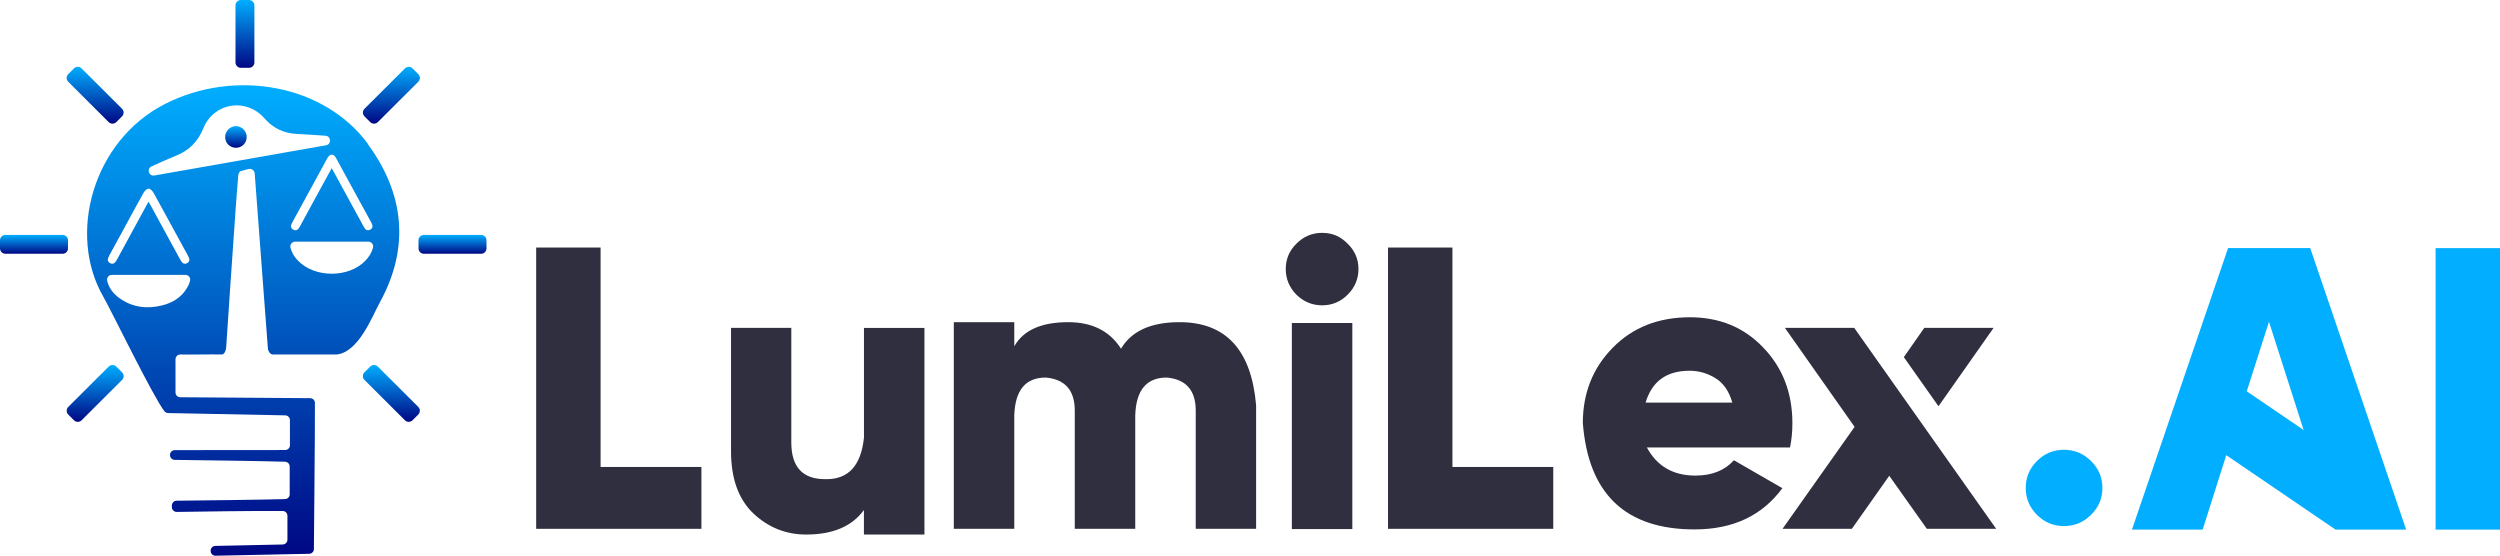 <svg xmlns="http://www.w3.org/2000/svg" width="864" height="192" viewBox="0 0 864 192" fill="none"><g clip-path="url(#clip0_70_2871)"><path d="M242.412 182.76H185.304V85.55H207.563V161.385H242.412V182.777V182.76Z" fill="#2F2F3F"></path><path d="M319.472 184.74H298.57V176.261C294.481 181.896 287.813 184.74 278.635 184.74C271.628 184.74 265.503 182.303 260.328 177.412C255.221 172.521 252.643 165.396 252.643 155.952V113.321H273.477V152.906C273.477 161.385 277.362 165.599 285.184 165.599H285.659C293.276 165.599 297.569 160.843 298.587 151.281V113.338H319.489V184.757L319.472 184.74Z" fill="#2F2F3F"></path><path d="M434.146 182.76H413.244V141.889C413.244 134.899 409.902 131.091 403.234 130.482C396.227 130.482 392.613 134.831 392.342 143.581V182.76H371.439V141.889C371.439 134.899 368.097 131.091 361.429 130.482C354.422 130.482 350.809 134.831 350.537 143.581V182.76H329.635V111.341H350.537V119.685C353.676 114.117 359.868 111.341 369.183 111.341C377.411 111.341 383.536 114.388 387.421 120.514C391.035 114.405 397.771 111.341 407.645 111.341C423.644 111.341 432.483 120.92 434.112 140.061V182.76H434.146Z" fill="#2F2F3F"></path><path d="M448.041 101.847C445.598 99.342 444.359 96.415 444.359 92.962C444.359 89.51 445.581 86.65 448.041 84.213C450.552 81.708 453.487 80.472 456.948 80.472C460.409 80.472 463.277 81.691 465.737 84.213C468.248 86.65 469.486 89.577 469.486 92.962C469.486 96.347 468.265 99.342 465.737 101.847C463.294 104.284 460.358 105.52 456.948 105.52C453.538 105.52 450.552 104.301 448.041 101.847ZM467.365 182.844H446.463V111.629H467.365V182.844Z" fill="#2F2F3F"></path><path d="M536.808 182.76H479.7V85.55H501.96V161.385H536.808V182.777V182.76Z" fill="#2F2F3F"></path><path d="M547.021 146.306C547.021 135.915 550.432 127.233 557.303 120.243C564.174 113.186 573.098 109.649 584.059 109.649C594.272 109.649 602.704 113.118 609.372 120.108C616.108 127.097 619.45 135.796 619.45 146.306C619.45 149.217 619.178 152.009 618.635 154.649H569.162C572.64 161.097 578.222 164.363 585.908 164.363C591.625 164.363 596.054 162.603 599.243 159.066L615.989 168.713C608.982 178.224 598.904 182.963 585.636 182.963C561.816 182.963 548.956 170.744 547.038 146.306H547.021ZM598.683 139.113C597.53 135.102 595.562 132.327 592.762 130.634C589.963 128.942 587.045 128.13 583.906 128.13C575.949 128.13 570.91 131.802 568.721 139.13H598.666L598.683 139.113Z" fill="#2F2F3F"></path><path d="M689.877 182.76H665.92L652.924 164.431L639.996 182.76H616.04L640.946 147.524L616.854 113.304H640.811L689.877 182.76ZM669.941 140.399L657.963 123.425L665.038 113.304H688.994L669.941 140.399Z" fill="#2F2F3F"></path><path d="M703.975 177.936C701.396 175.364 700.09 172.233 700.09 168.628C700.09 165.024 701.379 161.91 703.975 159.32C706.571 156.731 709.693 155.445 713.306 155.445C716.92 155.445 720.042 156.731 722.638 159.32C725.285 161.893 726.591 165.024 726.591 168.628C726.591 172.233 725.301 175.347 722.638 177.936C720.059 180.509 716.92 181.812 713.306 181.812C709.693 181.812 706.571 180.526 703.975 177.936Z" fill="#01AEFF"></path><path d="M831.527 183.03H807.163L769.397 157.306L761.236 183.03H736.805L770.024 85.736H798.409L831.561 183.03H831.527ZM796.135 148.607L784.157 111.206L776.472 135.238L796.135 148.607Z" fill="#01AEFF"></path><path d="M864 183.03H841.74V85.753H864V183.047V183.03Z" fill="#01AEFF"></path><path d="M81.557 43.579C79.487 43.579 77.773 45.339 77.807 47.437C77.841 49.485 79.504 51.093 81.591 51.076C83.644 51.042 85.289 49.383 85.255 47.336C85.255 45.288 83.559 43.596 81.557 43.579Z" fill="url(#paint0_linear_70_2871)"></path><path d="M127.127 49.688C112.01 29.177 81.115 23.659 57.023 35.929C32.1 48.639 23.227 80.879 35.697 102.524C38.327 107.077 53.036 137.387 56.854 142.159C57.159 142.532 57.617 142.735 58.092 142.752L98.59 143.547C99.49 143.564 100.202 144.309 100.202 145.206V153.871C100.202 154.785 99.456 155.529 98.539 155.529L60.4 155.563C59.432 155.563 58.686 156.375 58.754 157.34V157.408C58.822 158.254 59.517 158.914 60.366 158.931C66.762 159.016 91.736 159.337 98.522 159.574C99.422 159.608 100.117 160.336 100.117 161.233V170.828C100.117 171.725 99.422 172.453 98.522 172.487C91.889 172.707 67.644 172.978 61.044 173.045C60.128 173.045 59.398 173.807 59.398 174.721V175.296C59.416 176.21 60.179 176.938 61.095 176.921C66.456 176.819 90.175 176.498 97.708 176.599C98.607 176.599 99.337 177.344 99.337 178.258V186.517C99.337 187.414 98.624 188.141 97.725 188.175L74.397 188.666C73.497 188.7 72.802 189.428 72.802 190.308V190.409C72.802 191.323 73.565 192.068 74.481 192.051L106.87 191.391C107.752 191.374 108.465 190.663 108.482 189.783C108.532 182.506 108.787 157.645 108.804 150.892C108.821 142.532 108.821 141.144 108.838 139.266C108.838 138.352 108.125 137.624 107.209 137.607C99.761 137.539 69.646 137.336 62.283 137.285C61.383 137.285 60.654 136.541 60.654 135.644V124.17C60.654 123.239 61.417 122.494 62.334 122.511C66.779 122.596 72.259 122.426 76.67 122.511C77.552 122.511 78.112 121.039 78.163 120.159C78.621 113.271 80.47 85.431 81.404 72.688C81.709 68.626 81.997 64.581 82.354 60.536C82.388 60.029 82.795 59.284 83.117 59.182C84.05 58.878 84.983 58.641 85.951 58.404C86.918 58.167 87.936 58.878 88.02 59.893C88.207 62.178 88.377 64.412 88.529 66.646C89.615 81.335 92.041 113.237 92.584 120.48C92.652 121.326 93.382 122.494 94.247 122.511H116.286C123.904 121.834 128.637 109.327 131.301 104.453C141.752 85.363 139.648 66.815 127.076 49.739L127.127 49.688ZM128.383 77.054C128.875 77.951 128.943 78.831 127.925 79.372C126.907 79.897 126.228 79.338 125.753 78.442C122.462 72.4 119.17 66.358 115.862 60.316C115.522 59.656 115.132 59.013 114.64 58.099C112.299 62.398 110.076 66.46 107.854 70.521C106.446 73.094 105.037 75.683 103.646 78.272C103.12 79.271 102.408 79.982 101.271 79.322C100.202 78.695 100.524 77.765 101.016 76.868C105.054 69.455 109.075 62.059 113.13 54.664C114.012 53.056 115.268 53.022 116.133 54.613C120.239 62.076 124.311 69.573 128.4 77.071L128.383 77.054ZM37.614 88.579C39.26 85.617 40.871 82.622 42.483 79.66C44.842 75.311 47.183 70.978 49.592 66.663C49.965 66.003 50.763 65.173 51.357 65.19C51.967 65.19 52.731 66.036 53.104 66.697C57.091 73.889 60.993 81.132 64.946 88.342C65.472 89.29 65.829 90.288 64.675 90.931C63.521 91.558 62.86 90.779 62.334 89.797C58.957 83.57 55.547 77.375 52.154 71.147C51.933 70.724 51.662 70.301 51.323 69.692C49.796 72.484 48.37 75.091 46.945 77.731C44.825 81.623 42.704 85.516 40.583 89.425C40.464 89.628 40.329 89.848 40.21 90.068C39.718 90.982 38.971 91.473 38.004 90.914C37.003 90.356 37.156 89.459 37.631 88.579H37.614ZM64.522 99.681C62.571 102.879 59.551 104.673 56.005 105.553C50.78 106.84 45.775 106.264 41.296 103.049C39.158 101.526 37.648 99.596 37.037 97.041C36.8 95.992 37.58 94.993 38.649 94.993H64.064C65.082 94.993 65.897 95.907 65.71 96.888C65.523 97.87 65.048 98.801 64.522 99.664V99.681ZM53.325 60.638C51.424 60.976 50.593 58.336 52.341 57.524C55.14 56.238 57.973 54.968 60.858 53.801C65.371 51.99 68.441 48.893 70.274 44.34C73.888 35.438 85.085 33.661 91.397 40.905C94.366 44.273 98.013 46.066 102.526 46.286C105.784 46.439 109.024 46.659 112.265 46.896C112.367 46.896 112.469 46.896 112.57 46.929C114.488 47.116 114.572 49.874 112.672 50.213C92.839 53.716 73.073 57.168 53.325 60.655V60.638ZM126.262 90.119C120.443 96.11 108.787 96.093 102.984 90.085C101.661 88.714 100.796 87.259 100.389 85.6C100.134 84.551 100.915 83.519 102 83.519H127.297C128.383 83.519 129.18 84.534 128.909 85.583C128.468 87.326 127.534 88.799 126.262 90.102V90.119Z" fill="url(#paint1_linear_70_2871)"></path><path d="M42.181 128.67L40.202 126.696C39.473 125.969 38.291 125.969 37.562 126.696L23.586 140.637C22.857 141.364 22.857 142.543 23.586 143.27L25.565 145.244C26.294 145.971 27.476 145.971 28.205 145.244L42.181 131.303C42.91 130.576 42.91 129.397 42.181 128.67Z" fill="url(#paint2_linear_70_2871)"></path><path d="M23.498 85.837V83.045C23.498 82.017 22.663 81.183 21.632 81.183H1.866C0.836 81.183 -3.62396e-05 82.017 -3.62396e-05 83.045V85.837C-3.62396e-05 86.865 0.836 87.699 1.866 87.699H21.632C22.663 87.699 23.498 86.865 23.498 85.837Z" fill="url(#paint3_linear_70_2871)"></path><path d="M40.192 42.192L42.172 40.217C42.9 39.49 42.9 38.312 42.172 37.585L28.195 23.643C27.466 22.916 26.285 22.916 25.556 23.643L23.576 25.618C22.848 26.345 22.848 27.523 23.576 28.25L37.553 42.192C38.282 42.919 39.463 42.919 40.192 42.192Z" fill="url(#paint4_linear_70_2871)"></path><path d="M142.573 145.238L144.552 143.263C145.281 142.536 145.281 141.357 144.552 140.63L130.576 126.689C129.847 125.962 128.666 125.962 127.937 126.689L125.957 128.663C125.228 129.39 125.228 130.569 125.957 131.296L139.934 145.238C140.662 145.965 141.844 145.965 142.573 145.238Z" fill="url(#paint5_linear_70_2871)"></path><path d="M168.135 85.837V83.045C168.135 82.017 167.299 81.183 166.268 81.183H146.503C145.472 81.183 144.637 82.017 144.637 83.045V85.837C144.637 86.865 145.472 87.699 146.503 87.699H166.268C167.299 87.699 168.135 86.865 168.135 85.837Z" fill="url(#paint6_linear_70_2871)"></path><path d="M144.564 25.618L142.584 23.644C141.855 22.917 140.674 22.917 139.945 23.644L125.969 37.585C125.24 38.312 125.24 39.491 125.969 40.218L127.948 42.193C128.677 42.919 129.859 42.919 130.587 42.192L144.564 28.251C145.293 27.524 145.293 26.345 144.564 25.618Z" fill="url(#paint7_linear_70_2871)"></path><path d="M83.253 23.439H86.053C87.083 23.439 87.919 22.606 87.919 21.578V1.862C87.919 0.834 87.083 5.14984e-05 86.053 5.14984e-05H83.253C82.222 5.14984e-05 81.387 0.834 81.387 1.862V21.578C81.387 22.606 82.222 23.439 83.253 23.439Z" fill="url(#paint8_linear_70_2871)"></path></g><defs><linearGradient id="paint0_linear_70_2871" x1="81.523" y1="51.076" x2="81.523" y2="43.579" gradientUnits="userSpaceOnUse"><stop stop-color="#000784"></stop><stop offset="1" stop-color="#00AEFF"></stop></linearGradient><linearGradient id="paint1_linear_70_2871" x1="84.067" y1="192" x2="84.067" y2="29.464" gradientUnits="userSpaceOnUse"><stop stop-color="#000784"></stop><stop offset="1" stop-color="#00AEFF"></stop></linearGradient><linearGradient id="paint2_linear_70_2871" x1="32.88" y1="145.766" x2="32.88" y2="126.152" gradientUnits="userSpaceOnUse"><stop stop-color="#000784"></stop><stop offset="1" stop-color="#00AEFF"></stop></linearGradient><linearGradient id="paint3_linear_70_2871" x1="11.741" y1="87.699" x2="11.741" y2="81.183" gradientUnits="userSpaceOnUse"><stop stop-color="#000784"></stop><stop offset="1" stop-color="#00AEFF"></stop></linearGradient><linearGradient id="paint4_linear_70_2871" x1="32.883" y1="42.729" x2="32.883" y2="23.098" gradientUnits="userSpaceOnUse"><stop stop-color="#000784"></stop><stop offset="1" stop-color="#00AEFF"></stop></linearGradient><linearGradient id="paint5_linear_70_2871" x1="135.244" y1="145.76" x2="135.244" y2="126.145" gradientUnits="userSpaceOnUse"><stop stop-color="#000784"></stop><stop offset="1" stop-color="#00AEFF"></stop></linearGradient><linearGradient id="paint6_linear_70_2871" x1="156.394" y1="87.699" x2="156.394" y2="81.183" gradientUnits="userSpaceOnUse"><stop stop-color="#000784"></stop><stop offset="1" stop-color="#00AEFF"></stop></linearGradient><linearGradient id="paint7_linear_70_2871" x1="135.268" y1="42.73" x2="135.268" y2="23.098" gradientUnits="userSpaceOnUse"><stop stop-color="#000784"></stop><stop offset="1" stop-color="#00AEFF"></stop></linearGradient><linearGradient id="paint8_linear_70_2871" x1="84.661" y1="23.439" x2="84.661" y2="5.14984e-05" gradientUnits="userSpaceOnUse"><stop stop-color="#000784"></stop><stop offset="1" stop-color="#00AEFF"></stop></linearGradient><clipPath id="clip0_70_2871"><rect width="864" height="192" fill="white"></rect></clipPath></defs></svg>